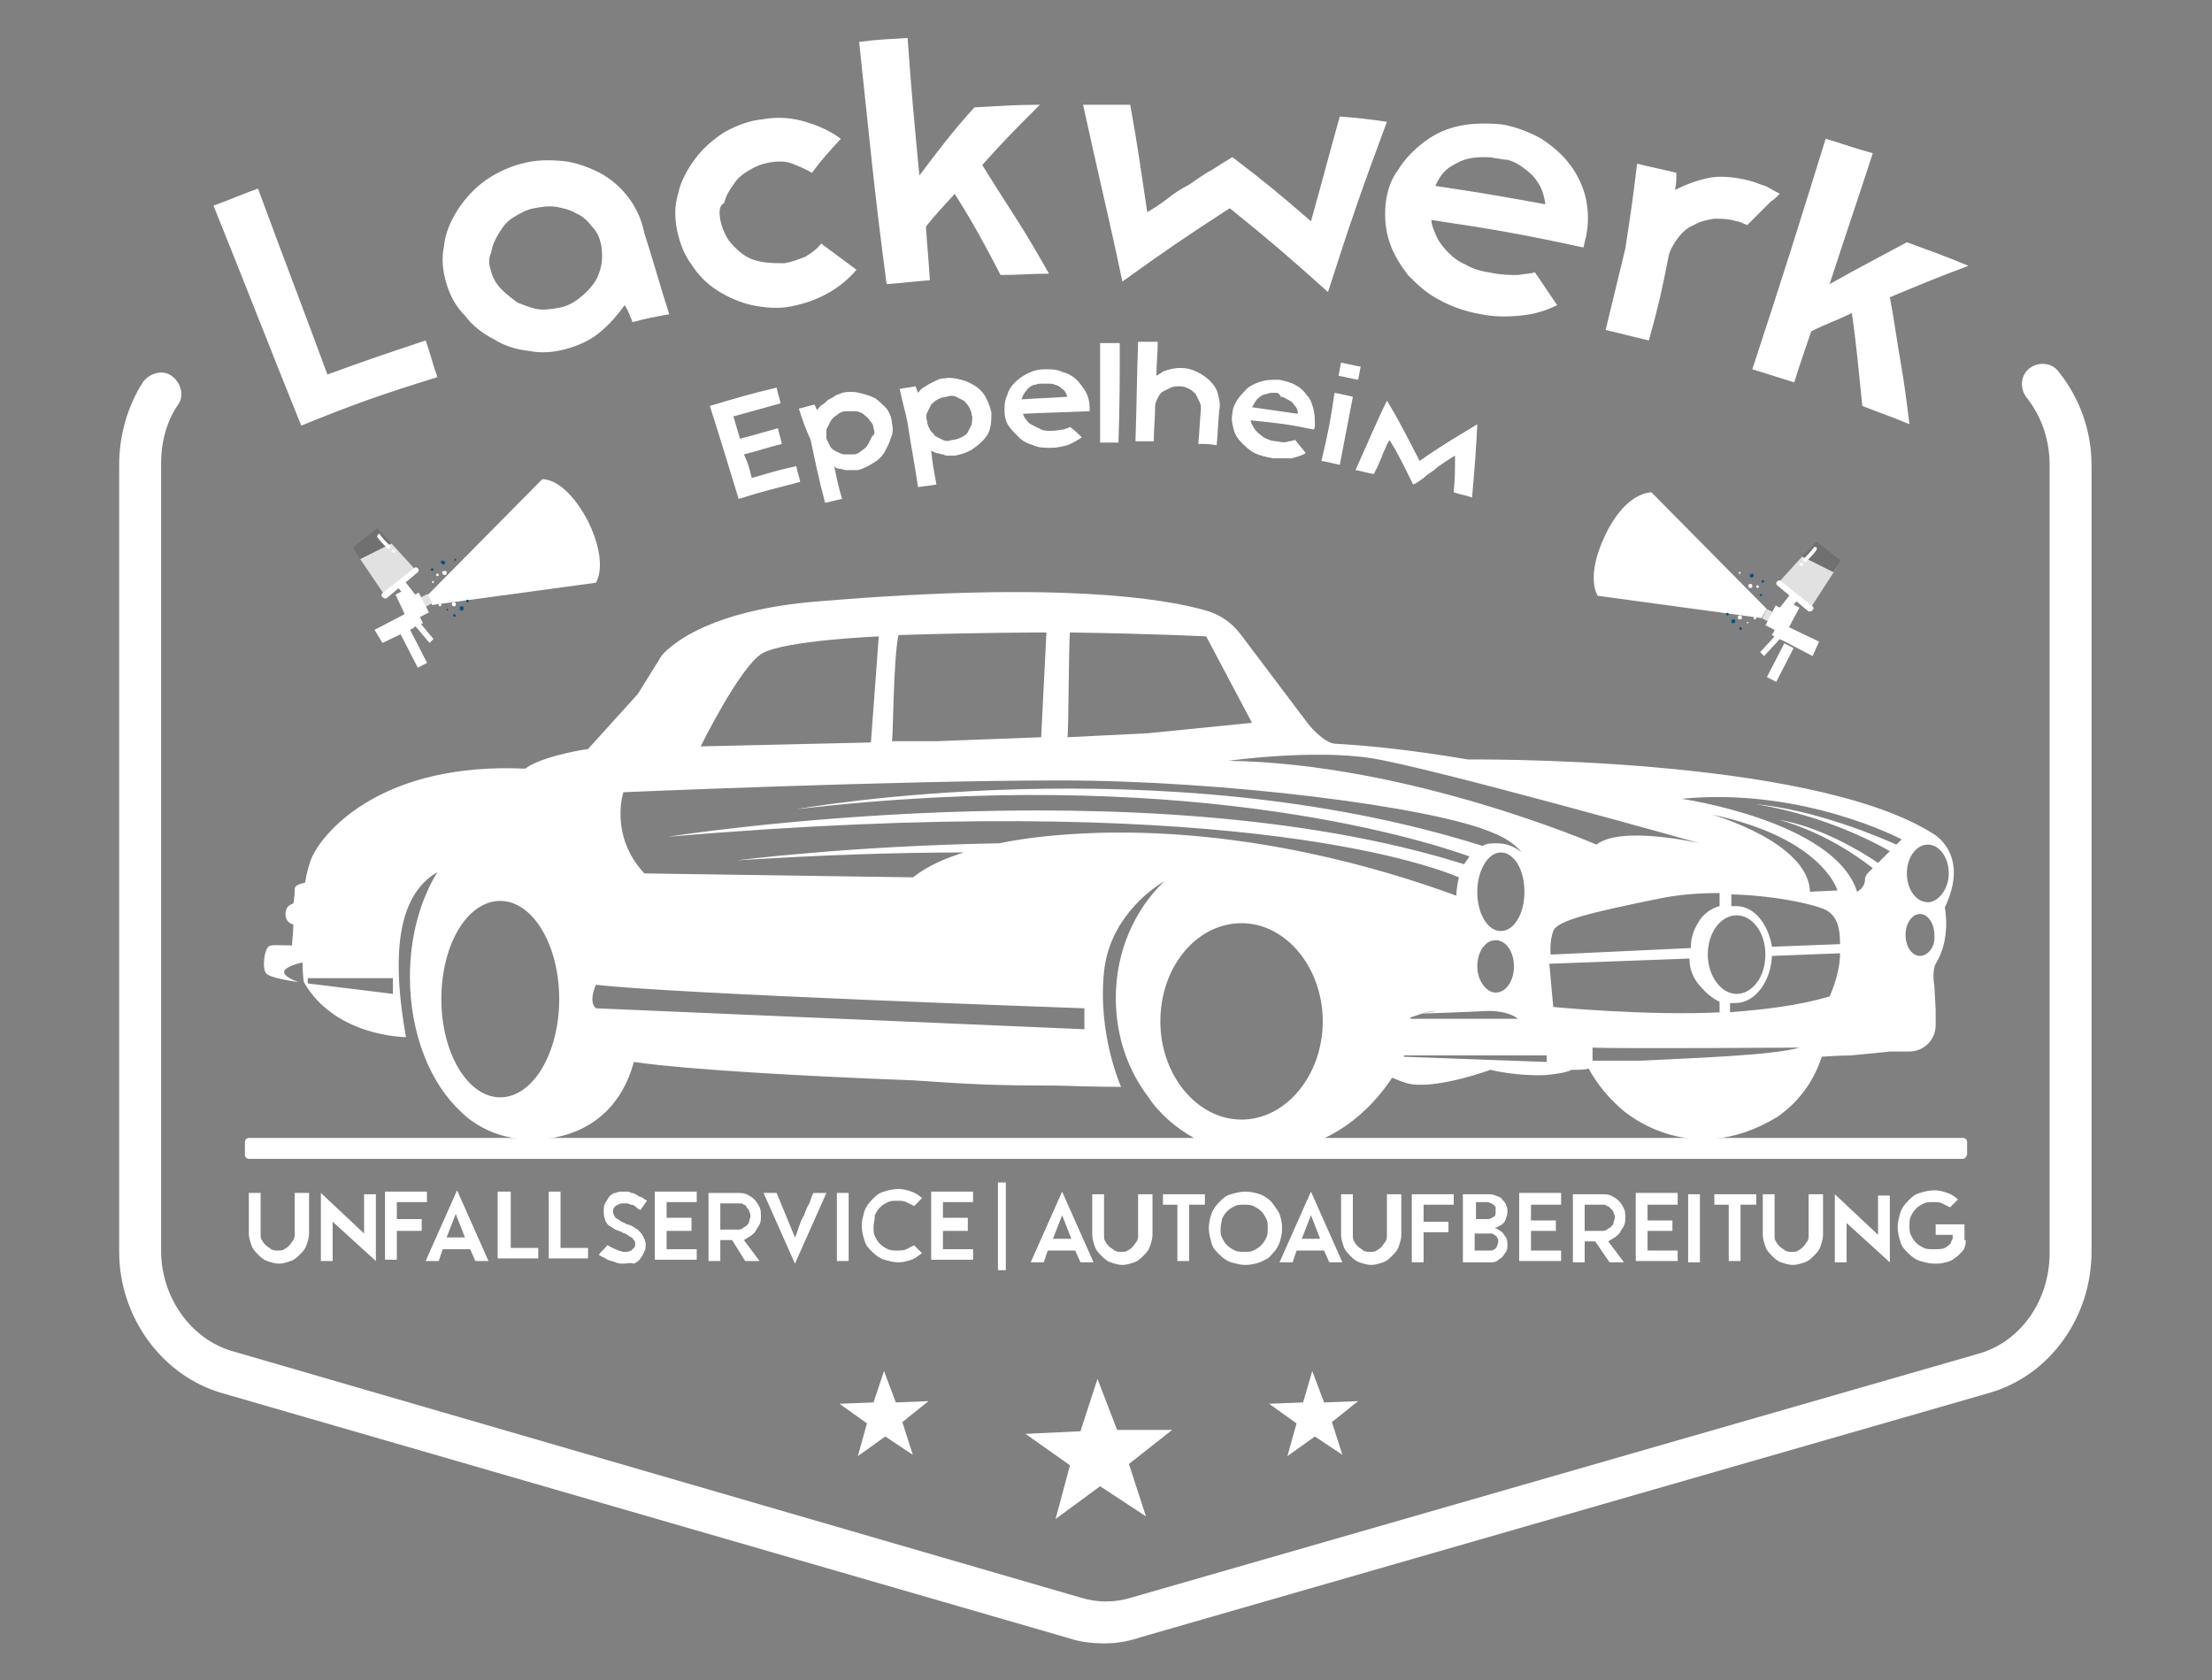 <?xml version="1.0" encoding="utf-8"?>
<!-- Generator: Adobe Illustrator 24.3.0, SVG Export Plug-In . SVG Version: 6.00 Build 0)  -->
<svg version="1.1" id="Ebene_1" xmlns="http://www.w3.org/2000/svg" xmlns:xlink="http://www.w3.org/1999/xlink" x="0px" y="0px"
	 viewBox="0 0 168.9 128.3" style="enable-background:new 0 0 168.9 128.3;" xml:space="preserve">
<rect x="0" y="0" width="168.9" height="128.3" fill="#808080" stroke="none"/>
<style type="text/css">
	.st0{clip-path:url(#SVGID_2_);}
	.st1{fill:#FFFFFF;}
	.st2{fill:#E1E1E1;}
	.st3{fill:#605354;}
	.st4{opacity:0.5;}
	.st5{fill:#000001;}
	.st6{fill:#005281;}
</style>
<g>
	<defs>
		<rect id="SVGID_1_" x="-125.4" y="13.6" width="75" height="57"/>
	</defs>
	<clipPath id="SVGID_2_">
		<use xlink:href="#SVGID_1_"  style="overflow:visible;"/>
	</clipPath>
	<g id="Builty_Logo_Black" class="st0">
		<path id="Path_9" d="M-83.9,68.6c-10.6,0-20.3-6.4-24.4-16.2c-0.1-0.2-0.1-0.3-0.2-0.4l22.6-22.3l12.5,12.7l3.9-4.5l-16.4-16.2
			l-13,13.5l0.1-4.9l-3.9-2l-3,3.4l2.8-1l0,2.7l0,6l-7.1,7.4c-2.5-14.4,7.1-28.2,21.5-30.7s28.2,7.1,30.7,21.5
			c0.7,4,0.5,8.2-0.7,12.1l-9.4-9.4l-20.2,20.4h8.2l12-12.4l6.7,7.5C-66,63.8-74.6,68.7-83.9,68.6z M-67.4,57.6v2h2v-2H-67.4z
			 M-70.4,57.6v2h2v-2H-70.4z M-67.4,54.6v2h2v-2H-67.4z M-70.4,54.6v2h2v-2H-70.4z M-85.9,31.4l-20.5,20.7l0.2,0.2l20.1-18.1
			l9.8,7.9l0.3-0.3L-85.9,31.4L-85.9,31.4z M-85.4,43.6v3h3v-3H-85.4z M-89.4,43.6v3h3v-3H-89.4z M-85.4,38.6v3h3v-3H-85.4z
			 M-89.4,38.6v3h3v-3H-89.4z"/>
		<path id="Path_4" d="M-109.9,46.6l-0.6-4.5l-14.4,18.8L-109.9,46.6z"/>
		<path id="Path_7" d="M-102.9,39.1v5.5l-0.7-5.3L-102.9,39.1z"/>
		<path id="Path_8" d="M-102.5,44.3l-0.5-3.8l-12.4,15.3L-102.5,44.3z"/>
	</g>
</g>
<g>
	<g>
		<g>
			<path class="st1" d="M23,32.5c-2.7-6.7-4-10.1-6.7-16.8c1.4-0.5,2-0.8,3.4-1.3c2.1,5.7,3.2,8.5,5.3,14.2c3-1.1,4.5-1.6,7.5-2.6
				c0.4,1.1,0.5,1.7,0.9,2.8C29.2,30.1,27.2,30.8,23,32.5z"/>
			<path class="st1" d="M34.1,21.7c-0.3-1-0.4-1.9-0.2-2.9c0.1-1,0.5-1.9,1-2.7c0.5-0.8,1.2-1.6,2-2.2c0.8-0.6,1.8-1.1,2.9-1.4
				c1.1-0.3,2.1-0.3,3.2-0.2c1,0.1,2,0.5,2.8,0.9c0.9,0.5,1.6,1.1,2.2,1.9c0.6,0.8,1,1.7,1.2,2.7c0.8,2.5,1.1,3.7,1.9,6.2
				c-1.1,0.2-1.7,0.3-2.8,0.6c-0.2-0.5-0.3-0.8-0.6-1.3c-0.5,0.7-1.1,1.4-1.8,2c-0.7,0.6-1.5,1-2.5,1.3c-1,0.3-2,0.4-3,0.2
				c-1-0.1-1.9-0.4-2.7-0.9c-0.8-0.4-1.6-1-2.2-1.8C34.9,23.5,34.4,22.7,34.1,21.7z M37.5,20.7c0.1,0.5,0.4,1,0.8,1.4
				c0.4,0.4,0.8,0.7,1.2,1c0.5,0.2,1,0.4,1.5,0.5c0.5,0.1,1.1,0,1.7-0.1c0.6-0.1,1.1-0.4,1.5-0.7c0.4-0.3,0.8-0.7,1.1-1.1
				c0.3-0.4,0.5-0.9,0.6-1.4s0.1-1.1,0-1.6c-0.1-0.5-0.3-1-0.7-1.4c-0.3-0.4-0.7-0.8-1.2-1c-0.5-0.3-1-0.4-1.5-0.5
				c-0.6-0.1-1.1,0-1.7,0.1c-0.6,0.1-1.1,0.4-1.6,0.7c-0.5,0.3-0.8,0.7-1.1,1.2c-0.3,0.5-0.5,0.9-0.6,1.5
				C37.3,19.7,37.3,20.2,37.5,20.7z"/>
			<path class="st1" d="M55,16.8c0.1,0.5,0.3,1,0.6,1.5c0.3,0.4,0.7,0.8,1.1,1.1c0.4,0.3,0.9,0.5,1.5,0.6c0.5,0.1,1.1,0.1,1.7,0.1
				c0.6-0.1,1.1-0.3,1.6-0.5c0.5-0.3,0.9-0.6,1.2-1c1.1,0.8,1.6,1.2,2.7,2c-0.6,0.7-1.3,1.3-2.2,1.8c-0.9,0.5-1.8,0.8-2.8,1
				c-1,0.2-2,0.1-3-0.1c-0.9-0.2-1.8-0.6-2.6-1.1c-0.8-0.5-1.5-1.2-2-2c-0.6-0.8-0.9-1.7-1.1-2.6c-0.2-1-0.2-1.9,0.1-2.9
				c0.2-0.9,0.7-1.8,1.3-2.6c0.6-0.8,1.3-1.4,2.2-2c0.9-0.5,1.9-0.9,3-1c1.1-0.2,2.2-0.1,3.2,0.2c1,0.3,1.9,0.7,2.7,1.3
				c-0.9,1-1.4,1.5-2.2,2.6c-0.5-0.3-1-0.5-1.5-0.7c-0.5-0.2-1.1-0.2-1.7-0.1c-0.6,0.1-1.1,0.3-1.6,0.6c-0.5,0.3-0.9,0.6-1.2,1.1
				c-0.3,0.4-0.6,0.9-0.7,1.4C54.9,15.7,54.9,16.2,55,16.8z"/>
			<path class="st1" d="M65.6,3.2c1.5-0.2,2.2-0.2,3.7-0.3c0.3,4.2,0.5,6.3,0.9,10.5c1.6-2.1,2.4-3.2,4.2-5.2c2-0.1,3-0.2,5-0.2
				c-1.8,1.8-2.7,2.7-4.4,4.6c0.8,1.3,1.7,2.7,2.6,4.1c0.9,1.4,1.7,2.8,2.5,4.2c-1.5,0-2.2,0.1-3.7,0.1c-1.3-2.5-2-3.8-3.5-6.2
				c-0.9,1-1.4,1.5-2.2,2.5c0.1,1.6,0.2,2.4,0.3,4.1c-1.3,0.1-2,0.2-3.3,0.3C66.7,14.2,66.4,10.6,65.6,3.2z"/>
			<path class="st1" d="M101.4,22.3c-2.9-2.6-4.4-3.9-7.5-6.4c-3.4,2.2-5,3.3-8.2,5.6c-0.5-2.4-1-4.6-1.5-6.8
				c-0.5-2.2-1-4.4-1.5-6.7c1.4,0,2.2,0,3.6,0c0.6,3.3,0.8,4.9,1.3,8.2c0.5-0.3,1-0.6,1.5-1c0.5-0.4,1.1-0.8,1.7-1.1
				c0.6-0.4,1.1-0.8,1.7-1.1c0.6-0.4,1.1-0.7,1.6-1c2.5,1.9,3.7,2.9,6,4.9c0.9-3.2,1.3-4.8,2.2-8c1.4,0.1,2.2,0.2,3.6,0.4
				C104,14.4,103.1,17,101.4,22.3z"/>
			<path class="st1" d="M109.3,16.8c0,0.4,0.2,0.8,0.4,1.3c0.2,0.4,0.5,0.8,0.9,1.2c0.4,0.4,0.8,0.7,1.3,0.9
				c0.5,0.3,1.1,0.5,1.8,0.6c0.9,0.2,1.6,0.2,2.2,0.2c0.6-0.1,1-0.1,1.3-0.2c0.7,1,1,1.5,1.7,2.5c-0.8,0.4-1.7,0.7-2.8,0.8
				c-1,0.1-2,0.1-3-0.1c-1.2-0.2-2.3-0.6-3.2-1.1c-1-0.5-1.7-1.2-2.4-1.9c-0.6-0.8-1.1-1.6-1.4-2.5c-0.3-0.9-0.4-1.9-0.3-2.9
				c0.1-1,0.4-1.9,1-2.7c0.5-0.8,1.2-1.5,2-2.1c0.8-0.6,1.7-1,2.7-1.2c1-0.2,2.1-0.2,3.2-0.1c1.1,0.2,2.1,0.6,3,1.1
				c0.9,0.6,1.6,1.2,2.2,2c0.6,0.8,1,1.7,1.2,2.6c0.2,1,0.2,1.9,0,2.9c-0.1,0.3-0.1,0.5-0.2,0.8C116.3,17.9,114,17.5,109.3,16.8z
				 M114.3,12.1c-0.1,0-0.4-0.1-0.8-0.1c-0.4,0-0.8,0-1.3,0.1c-0.5,0.1-0.9,0.3-1.4,0.6c-0.5,0.3-0.9,0.8-1.2,1.5
				c3.4,0.5,5.1,0.8,8.4,1.4c-0.1-0.7-0.3-1.3-0.6-1.7c-0.3-0.5-0.7-0.8-1.1-1.1c-0.4-0.3-0.8-0.5-1.2-0.6
				C114.7,12.2,114.5,12.1,114.3,12.1z"/>
			<path class="st1" d="M125.9,26c-1.3-0.3-2-0.5-3.3-0.8c0.6-2.5,0.9-3.7,1.5-6.2c0.4-2.6,0.6-3.9,0.9-6.5c1.2,0.3,1.8,0.4,3,0.7
				c0,0.5,0,0.8-0.1,1.3c0.8-0.4,1.6-0.7,2.5-0.9c0.9-0.2,2-0.1,3.2,0.2c0.4,0.1,0.8,0.3,1.2,0.4c0.4,0.2,0.7,0.4,1.1,0.6
				c-0.2,0.2-0.4,0.4-0.7,0.6c-0.2,0.2-0.4,0.4-0.6,0.6c-0.2,0.2-0.4,0.4-0.6,0.6c-0.2,0.2-0.4,0.4-0.6,0.6
				c-0.1-0.1-0.3-0.1-0.4-0.2c-0.1,0-0.2-0.1-0.4-0.1c-0.6-0.2-1.2-0.2-1.7-0.2c-0.6,0.1-1.1,0.2-1.6,0.5c-0.5,0.2-0.9,0.6-1.2,1
				c-0.3,0.4-0.6,0.9-0.7,1.4C126.9,22.2,126.6,23.5,125.9,26z"/>
			<path class="st1" d="M139.4,10.6c1.4,0.4,2.1,0.7,3.6,1.1c-1.3,4-2,6-3.3,10c2.3-1.3,3.5-1.9,5.9-3.2c1.9,0.7,2.8,1,4.7,1.8
				c-2.4,0.9-3.6,1.4-6,2.4c0.3,1.5,0.5,3.1,0.8,4.8c0.3,1.7,0.5,3.3,0.7,4.9c-1.4-0.6-2.1-0.8-3.6-1.4c-0.3-2.8-0.4-4.3-0.8-7.1
				c-1.2,0.6-1.9,0.8-3.1,1.4c-0.5,1.5-0.8,2.3-1.3,3.9c-1.3-0.4-1.9-0.6-3.2-1C136.1,21.2,137.2,17.7,139.4,10.6z"/>
		</g>
	</g>
	<g>
		<g>
			<path class="st1" d="M57.4,36.5c1.4-0.4,2-0.6,3.4-0.9c0.1,0.5,0.2,0.7,0.3,1.2c-1.9,0.5-2.8,0.7-4.7,1.3
				c-0.9-2.9-1.3-4.3-2.2-7.1c2-0.6,3-0.9,5.1-1.4c0.1,0.5,0.2,0.7,0.3,1.2c-1.4,0.4-2.2,0.6-3.6,1c0.2,0.7,0.3,1,0.5,1.7
				c1.2-0.3,1.8-0.5,2.9-0.8c0.1,0.5,0.2,0.7,0.3,1.2c-1.2,0.3-1.7,0.5-2.9,0.8C57.1,35.3,57.2,35.7,57.4,36.5z"/>
			<path class="st1" d="M61,31.2c0.5-0.1,0.7-0.2,1.2-0.3c0.1,0.2,0.1,0.3,0.2,0.4c0.1-0.1,0.2-0.3,0.4-0.4c0.2-0.1,0.3-0.3,0.5-0.4
				c0.2-0.1,0.4-0.2,0.5-0.3c0.2-0.1,0.3-0.1,0.5-0.2c0.4-0.1,0.9-0.1,1.3,0c0.4,0.1,0.8,0.2,1.2,0.4c0.3,0.2,0.6,0.5,0.9,0.8
				c0.2,0.3,0.4,0.7,0.4,1.1c0.1,0.4,0.1,0.8-0.1,1.2c-0.1,0.4-0.3,0.7-0.5,1.1c-0.2,0.3-0.5,0.6-0.9,0.8c-0.3,0.2-0.7,0.4-1.1,0.5
				c-0.1,0-0.3,0-0.4,0c-0.2,0-0.3,0-0.5,0c-0.2,0-0.3-0.1-0.5-0.1c-0.2,0-0.3-0.1-0.4-0.2c0.2,1,0.3,1.5,0.6,2.5
				c-0.5,0.1-0.8,0.2-1.3,0.3c-0.5-1.9-0.7-2.9-1.1-4.8C61.5,32.7,61.3,32.2,61,31.2z M66.7,32.7c0-0.2-0.1-0.4-0.3-0.6
				c-0.1-0.2-0.3-0.3-0.5-0.5c-0.2-0.1-0.4-0.2-0.6-0.2c-0.2,0-0.5,0-0.7,0c-0.2,0-0.5,0.1-0.7,0.3c-0.2,0.1-0.4,0.3-0.5,0.5
				c-0.1,0.2-0.2,0.4-0.3,0.6c0,0.2,0,0.4,0,0.7c0.1,0.2,0.2,0.4,0.3,0.6c0.1,0.2,0.3,0.3,0.5,0.4c0.2,0.1,0.4,0.2,0.6,0.2
				c0.2,0,0.4,0,0.7,0c0.2,0,0.4-0.1,0.6-0.3c0.2-0.1,0.4-0.3,0.5-0.5c0.1-0.2,0.2-0.4,0.3-0.6C66.8,33.2,66.8,33,66.7,32.7z"/>
			<path class="st1" d="M68.7,29.7c0.5-0.1,0.7-0.1,1.2-0.2c0.1,0.2,0.1,0.3,0.2,0.5c0.1-0.1,0.2-0.3,0.4-0.4
				c0.2-0.1,0.3-0.2,0.5-0.3c0.2-0.1,0.4-0.2,0.6-0.3c0.2-0.1,0.4-0.1,0.5-0.1c0.4-0.1,0.9,0,1.3,0.1c0.4,0.1,0.8,0.3,1.1,0.5
				c0.3,0.2,0.6,0.5,0.8,0.9c0.2,0.4,0.3,0.7,0.4,1.1c0,0.4,0,0.8-0.1,1.2c-0.1,0.4-0.3,0.7-0.6,1c-0.3,0.3-0.6,0.5-0.9,0.7
				c-0.4,0.2-0.7,0.3-1.2,0.4c-0.1,0-0.3,0-0.4,0c-0.2,0-0.3,0-0.5-0.1c-0.2,0-0.3-0.1-0.5-0.1c-0.2-0.1-0.3-0.1-0.4-0.2
				c0.1,1,0.2,1.5,0.4,2.6c-0.5,0.1-0.8,0.1-1.4,0.2c-0.3-2-0.5-2.9-0.8-4.9C69.1,31.3,68.9,30.7,68.7,29.7z M74.2,31.7
				c0-0.2-0.1-0.4-0.2-0.6c-0.1-0.2-0.3-0.4-0.4-0.5c-0.2-0.1-0.4-0.2-0.6-0.3c-0.2-0.1-0.5-0.1-0.7,0c-0.2,0-0.5,0.1-0.7,0.2
				c-0.2,0.1-0.4,0.3-0.5,0.4c-0.1,0.2-0.2,0.4-0.3,0.6c-0.1,0.2-0.1,0.4,0,0.7c0,0.2,0.1,0.4,0.2,0.6c0.1,0.2,0.3,0.3,0.4,0.5
				c0.2,0.1,0.4,0.2,0.6,0.3c0.2,0.1,0.4,0.1,0.7,0c0.2,0,0.5-0.1,0.7-0.2c0.2-0.1,0.4-0.2,0.5-0.4c0.1-0.2,0.2-0.4,0.3-0.6
				C74.2,32.1,74.3,31.9,74.2,31.7z"/>
			<path class="st1" d="M78.1,31.6c0.1,0.2,0.1,0.3,0.3,0.5c0.1,0.2,0.3,0.3,0.5,0.4c0.2,0.1,0.4,0.2,0.6,0.3
				c0.2,0.1,0.5,0.1,0.8,0.1c0.4,0,0.7-0.1,0.9-0.1c0.2-0.1,0.4-0.1,0.5-0.2c0.4,0.3,0.6,0.5,0.9,0.8c-0.3,0.2-0.6,0.4-1.1,0.6
				c-0.4,0.1-0.8,0.2-1.2,0.2c-0.5,0-1,0-1.4-0.2c-0.4-0.1-0.8-0.3-1.1-0.6c-0.3-0.3-0.6-0.6-0.8-0.9c-0.2-0.3-0.3-0.7-0.3-1.1
				c0-0.4,0-0.8,0.2-1.2c0.1-0.4,0.3-0.7,0.6-1c0.3-0.3,0.6-0.5,1-0.7c0.4-0.2,0.8-0.3,1.3-0.3c0.5,0,0.9,0,1.3,0.2
				c0.4,0.1,0.8,0.3,1.1,0.6c0.3,0.3,0.5,0.6,0.7,0.9c0.2,0.4,0.3,0.8,0.3,1.2c0,0.1,0,0.2,0,0.3C81,31.5,80.1,31.5,78.1,31.6z
				 M79.7,29.3c-0.1,0-0.2,0-0.3,0c-0.2,0-0.3,0.1-0.5,0.1c-0.2,0.1-0.4,0.2-0.5,0.4c-0.2,0.2-0.3,0.4-0.4,0.7
				c1.4-0.1,2.1-0.1,3.5-0.2c-0.1-0.3-0.2-0.5-0.4-0.6c-0.2-0.2-0.4-0.3-0.5-0.3c-0.2-0.1-0.4-0.1-0.5-0.1
				C79.9,29.3,79.8,29.3,79.7,29.3z"/>
			<path class="st1" d="M84,26.2c0.6,0,0.9,0,1.5,0c0,3.1,0,4.6-0.1,7.6c-0.6,0-0.8,0-1.4,0C84,30.7,84,29.2,84,26.2z"/>
			<path class="st1" d="M91.6,30.7c-0.1-0.2-0.2-0.4-0.3-0.6c-0.2-0.2-0.3-0.3-0.5-0.4c-0.2-0.1-0.4-0.2-0.7-0.2
				c-0.2,0-0.5,0-0.7,0.1c-0.2,0.1-0.4,0.2-0.6,0.3c-0.2,0.1-0.3,0.3-0.4,0.5c-0.1,0.2-0.2,0.4-0.2,0.6c0,1.1-0.1,1.6-0.1,2.7
				c-0.6,0-0.8,0-1.4,0c0.1-3.1,0.1-4.6,0.2-7.6c0.6,0,0.9,0,1.5,0c0,1-0.1,1.6-0.1,2.6c0.2-0.1,0.4-0.3,0.7-0.4
				c0.3-0.1,0.7-0.2,1.1-0.2c0.5,0,0.9,0.1,1.3,0.3c0.4,0.2,0.7,0.4,1,0.7c0.3,0.3,0.5,0.6,0.6,1c0.1,0.4,0.2,0.8,0.1,1.2
				c-0.1,1.1-0.1,1.6-0.2,2.7c-0.6-0.1-0.8-0.1-1.4-0.1c0.1-1.1,0.1-1.6,0.2-2.7C91.7,31.1,91.7,30.9,91.6,30.7z"/>
			<path class="st1" d="M95.5,32.1c0,0.2,0.1,0.3,0.2,0.5c0.1,0.2,0.2,0.3,0.4,0.5c0.2,0.1,0.3,0.3,0.6,0.4c0.2,0.1,0.5,0.2,0.8,0.2
				c0.4,0.1,0.7,0.1,0.9,0c0.2,0,0.4-0.1,0.5-0.1c0.3,0.4,0.5,0.6,0.8,1c-0.3,0.2-0.7,0.3-1.1,0.4C98,35,97.6,35,97.2,35
				c-0.5-0.1-1-0.2-1.4-0.4c-0.4-0.2-0.7-0.5-1-0.8c-0.3-0.3-0.5-0.6-0.6-1c-0.1-0.4-0.2-0.8-0.1-1.2c0-0.4,0.2-0.8,0.4-1.1
				c0.2-0.3,0.5-0.6,0.8-0.9c0.3-0.2,0.7-0.4,1.1-0.5c0.4-0.1,0.8-0.1,1.3-0.1c0.4,0.1,0.9,0.2,1.2,0.4c0.4,0.2,0.7,0.5,0.9,0.8
				c0.3,0.3,0.4,0.7,0.5,1.1c0.1,0.4,0.1,0.8,0.1,1.2c0,0.1,0,0.2-0.1,0.3C98.4,32.4,97.5,32.3,95.5,32.1z M97.5,30
				c-0.1,0-0.2,0-0.3,0c-0.2,0-0.3,0-0.5,0.1c-0.2,0-0.4,0.1-0.6,0.3c-0.2,0.1-0.3,0.4-0.5,0.7c1.4,0.2,2.1,0.3,3.5,0.5
				c0-0.3-0.1-0.5-0.3-0.7c-0.1-0.2-0.3-0.3-0.5-0.4c-0.2-0.1-0.3-0.2-0.5-0.2C97.7,30.1,97.6,30,97.5,30z"/>
			<path class="st1" d="M101.9,30c0.6,0.1,0.9,0.2,1.4,0.3c-0.4,2.1-0.6,3.1-1,5.2c-0.5-0.1-0.8-0.2-1.4-0.3
				C101.4,33.1,101.6,32.1,101.9,30z M102.4,27.7c0.6,0.1,0.9,0.2,1.5,0.3c-0.1,0.4-0.1,0.6-0.2,1c-0.6-0.1-0.9-0.2-1.5-0.3
				C102.3,28.3,102.3,28.1,102.4,27.7z"/>
			<path class="st1" d="M112.4,38c-0.5-0.2-0.8-0.2-1.4-0.4c0.1-1.1,0.1-1.7,0.1-2.8c-0.2,0.1-0.5,0.3-0.8,0.5
				c-0.3,0.2-0.6,0.4-0.8,0.6c-0.3,0.2-0.6,0.4-0.8,0.6c-0.3,0.2-0.5,0.4-0.8,0.5c-0.7-1.4-1-2.1-1.8-3.4c-0.1,0.2-0.2,0.3-0.3,0.6
				c-0.1,0.2-0.2,0.4-0.3,0.7c-0.1,0.2-0.2,0.5-0.3,0.7c-0.1,0.2-0.2,0.4-0.3,0.6c-0.6-0.1-0.8-0.2-1.4-0.3c0.4-0.9,0.8-1.8,1.2-2.7
				c0.4-0.9,0.8-1.8,1.2-2.6c1.1,1.8,1.5,2.7,2.5,4.6c1.7-1.2,2.6-1.7,4.4-2.8C112.7,34.5,112.6,35.7,112.4,38z"/>
		</g>
	</g>
	<g>
		<g>
			<path class="st1" d="M22.7,91.1h0.9v3.1c0,0.3-0.1,0.6-0.2,0.9c-0.1,0.3-0.3,0.5-0.5,0.7c-0.2,0.2-0.4,0.4-0.7,0.5
				c-0.3,0.1-0.6,0.2-0.9,0.2c-0.3,0-0.6-0.1-0.9-0.2c-0.3-0.1-0.5-0.3-0.7-0.5c-0.2-0.2-0.4-0.4-0.5-0.7c-0.1-0.3-0.2-0.6-0.2-0.9
				v-3.1h0.9v3.1c0,0.2,0,0.4,0.1,0.5c0.1,0.2,0.2,0.3,0.3,0.4c0.1,0.1,0.3,0.2,0.4,0.3c0.2,0.1,0.3,0.1,0.5,0.1
				c0.2,0,0.4,0,0.5-0.1c0.2-0.1,0.3-0.2,0.4-0.3c0.1-0.1,0.2-0.3,0.3-0.4c0.1-0.2,0.1-0.3,0.1-0.5V91.1z"/>
		</g>
		<g>
			<path class="st1" d="M28.7,96.3l-3.3-3v3h-0.9v-5.2l3.3,3.1v-3h0.9V96.3z"/>
		</g>
		<g>
			<path class="st1" d="M30.3,96.2h-0.9v-5.2h3.2v0.8h-2.3v1.3h1.9V94h-1.9V96.2z"/>
		</g>
		<g>
			<path class="st1" d="M34.9,90.9c0.4,0.9,0.8,1.8,1.2,2.7c0.4,0.9,0.8,1.8,1.2,2.7h-1l-0.4-0.9h-2.1l-0.3,0.9h-1L34.9,90.9z
				 M34.1,94.5h1.4l-0.7-1.8L34.1,94.5z"/>
		</g>
		<g>
			<path class="st1" d="M38,96.2v-5.2H39v4.3h2.1v0.8H38z"/>
		</g>
		<g>
			<path class="st1" d="M41.9,96.2v-5.2h0.9v4.3h2.1v0.8H41.9z"/>
		</g>
		<g>
			<path class="st1" d="M47.6,96.5c-0.2,0-0.4,0-0.6-0.1c-0.2-0.1-0.4-0.1-0.6-0.2C46.2,96.1,46.1,96,46,96
				c-0.1-0.1-0.2-0.1-0.3-0.2c0.1,0,0.1-0.1,0.2-0.2c0.1-0.1,0.1-0.1,0.2-0.2c0.1-0.1,0.1-0.1,0.2-0.2c0-0.1,0.1-0.1,0.1-0.1
				c0.2,0.1,0.3,0.2,0.4,0.2c0.1,0.1,0.3,0.1,0.4,0.2c0.1,0,0.3,0.1,0.4,0.1c0.1,0,0.2,0,0.3,0c0.1,0,0.2-0.1,0.3-0.1
				c0.1-0.1,0.1-0.1,0.2-0.2c0.1-0.1,0.1-0.2,0.1-0.3c0-0.1,0-0.2-0.1-0.3c-0.1-0.1-0.1-0.2-0.2-0.2c-0.1-0.1-0.2-0.1-0.3-0.2
				c-0.1-0.1-0.3-0.1-0.4-0.2c-0.2-0.1-0.3-0.1-0.5-0.2c-0.2-0.1-0.3-0.2-0.5-0.3c-0.1-0.1-0.3-0.3-0.3-0.5
				c-0.1-0.2-0.1-0.4-0.1-0.6c0-0.2,0-0.4,0.1-0.6c0.1-0.2,0.2-0.3,0.3-0.5c0.1-0.1,0.3-0.3,0.5-0.3c0.2-0.1,0.4-0.1,0.7-0.1
				c0.2,0,0.4,0,0.5,0.1c0.2,0,0.3,0.1,0.5,0.2c0.1,0.1,0.3,0.1,0.4,0.2c0.1,0.1,0.2,0.1,0.3,0.2l-0.5,0.7c-0.1,0-0.1-0.1-0.2-0.1
				C48.4,92,48.3,92,48.2,92c-0.1,0-0.2-0.1-0.3-0.1c-0.1,0-0.2,0-0.4,0c-0.2,0-0.3,0.1-0.5,0.2c-0.1,0.1-0.2,0.2-0.2,0.4
				c0,0.2,0.1,0.3,0.2,0.5c0.2,0.1,0.4,0.3,0.7,0.4c0.1,0.1,0.3,0.1,0.5,0.2c0.2,0.1,0.3,0.2,0.5,0.3c0.1,0.1,0.3,0.3,0.4,0.5
				c0.1,0.2,0.2,0.4,0.2,0.6c0,0.2,0,0.4-0.1,0.6c-0.1,0.2-0.2,0.4-0.3,0.5c-0.1,0.2-0.3,0.3-0.5,0.4C48.1,96.4,47.9,96.5,47.6,96.5
				z"/>
		</g>
		<g>
			<path class="st1" d="M50.9,95.4h2.3v0.8H50v-5.2h3.2v0.8h-2.3v1.2h1.9V94h-1.9V95.4z"/>
		</g>
		<g>
			<path class="st1" d="M55.9,94.7H55v1.6h-0.9v-5.2h2.2c0.2,0,0.5,0,0.7,0.1c0.2,0.1,0.4,0.2,0.6,0.4c0.2,0.2,0.3,0.4,0.4,0.6
				c0.1,0.2,0.1,0.4,0.1,0.7c0,0.2,0,0.4-0.1,0.6s-0.2,0.3-0.3,0.5c-0.1,0.2-0.3,0.3-0.4,0.4c-0.2,0.1-0.3,0.2-0.5,0.3l1.2,1.6h-1.1
				L55.9,94.7z M55,93.9h1.3c0.1,0,0.3,0,0.4-0.1c0.1-0.1,0.2-0.1,0.3-0.2c0.1-0.1,0.2-0.2,0.2-0.3c0-0.1,0.1-0.3,0.1-0.4
				c0-0.1,0-0.2-0.1-0.4c0-0.1-0.1-0.2-0.2-0.3C57,92.1,56.9,92,56.8,92c-0.1-0.1-0.2-0.1-0.3-0.1H55V93.9z"/>
		</g>
		<g>
			<path class="st1" d="M58.3,91.1h1l1.4,3.4c0.1-0.2,0.2-0.5,0.3-0.8c0.1-0.3,0.2-0.6,0.4-0.9c0.1-0.3,0.2-0.6,0.4-0.9
				c0.1-0.3,0.2-0.6,0.3-0.8h1l-2.4,5.4L58.3,91.1z"/>
		</g>
		<g>
			<path class="st1" d="M63.9,91.1h0.9v5.2h-0.9V91.1z"/>
		</g>
		<g>
			<path class="st1" d="M66.7,93.7c0,0.3,0,0.5,0.1,0.7c0.1,0.2,0.2,0.4,0.4,0.6c0.2,0.2,0.4,0.3,0.6,0.4c0.2,0.1,0.5,0.1,0.7,0.1
				c0.2,0,0.5,0,0.7-0.1c0.2-0.1,0.4-0.2,0.6-0.3c0.1,0.1,0.2,0.2,0.3,0.3c0.1,0.1,0.2,0.2,0.3,0.3c-0.3,0.2-0.5,0.4-0.8,0.5
				c-0.3,0.1-0.6,0.2-1,0.2c-0.4,0-0.7-0.1-1.1-0.2c-0.3-0.1-0.6-0.3-0.9-0.6c-0.3-0.3-0.5-0.5-0.6-0.9c-0.1-0.3-0.2-0.7-0.2-1.1
				c0-0.4,0.1-0.7,0.2-1.1c0.1-0.3,0.3-0.6,0.6-0.9c0.3-0.3,0.5-0.5,0.9-0.6c0.3-0.1,0.7-0.2,1.1-0.2c0.4,0,0.7,0.1,1,0.2
				c0.3,0.1,0.6,0.3,0.8,0.5l-0.6,0.6c-0.2-0.1-0.4-0.2-0.6-0.3c-0.2-0.1-0.4-0.1-0.7-0.1c-0.3,0-0.5,0-0.7,0.1
				c-0.2,0.1-0.4,0.2-0.6,0.4c-0.2,0.2-0.3,0.4-0.4,0.6C66.8,93.2,66.7,93.4,66.7,93.7z"/>
		</g>
		<g>
			<path class="st1" d="M72,95.4h2.3v0.8h-3.2v-5.2h3.2v0.8H72v1.2h1.9V94H72V95.4z"/>
		</g>
	</g>
	<g>
		<g>
			<path class="st1" d="M81.1,91c0.4,0.9,0.8,1.8,1.2,2.7c0.4,0.9,0.8,1.8,1.2,2.7h-1l-0.4-0.9h-2.1l-0.3,0.9h-1L81.1,91z
				 M80.4,94.6h1.4l-0.7-1.8L80.4,94.6z"/>
		</g>
		<g>
			<path class="st1" d="M87.1,91.2H88v3.1c0,0.3-0.1,0.6-0.2,0.9c-0.1,0.3-0.3,0.5-0.5,0.7c-0.2,0.2-0.4,0.4-0.7,0.5
				c-0.3,0.1-0.6,0.2-0.9,0.2c-0.3,0-0.6-0.1-0.9-0.2c-0.3-0.1-0.5-0.3-0.7-0.5c-0.2-0.2-0.4-0.4-0.5-0.7c-0.1-0.3-0.2-0.6-0.2-0.9
				v-3.1h0.9v3.1c0,0.2,0,0.4,0.1,0.5c0.1,0.2,0.2,0.3,0.3,0.4c0.1,0.1,0.3,0.2,0.4,0.3c0.2,0.1,0.3,0.1,0.5,0.1
				c0.2,0,0.4,0,0.5-0.1c0.2-0.1,0.3-0.2,0.4-0.3c0.1-0.1,0.2-0.3,0.3-0.4c0.1-0.2,0.1-0.3,0.1-0.5V91.2z"/>
		</g>
		<g>
			<path class="st1" d="M90.8,92v4.3h-0.9V92h-1.1v-0.8h3.2V92H90.8z"/>
		</g>
		<g>
			<path class="st1" d="M92.3,93.8c0-0.4,0.1-0.8,0.2-1.1c0.1-0.3,0.3-0.6,0.6-0.9c0.3-0.3,0.5-0.5,0.9-0.6c0.3-0.1,0.7-0.2,1.1-0.2
				c0.4,0,0.8,0.1,1.1,0.2c0.3,0.1,0.6,0.3,0.9,0.6c0.2,0.3,0.4,0.5,0.6,0.9c0.1,0.3,0.2,0.7,0.2,1.1c0,0.4-0.1,0.8-0.2,1.1
				c-0.1,0.3-0.3,0.6-0.6,0.9c-0.2,0.3-0.5,0.4-0.9,0.6c-0.3,0.1-0.7,0.2-1.1,0.2c-0.4,0-0.7-0.1-1.1-0.2c-0.3-0.1-0.6-0.3-0.9-0.6
				c-0.3-0.3-0.5-0.5-0.6-0.9C92.4,94.5,92.3,94.2,92.3,93.8z M93.2,93.8c0,0.3,0,0.5,0.1,0.7c0.1,0.2,0.2,0.4,0.4,0.6
				c0.2,0.2,0.4,0.3,0.6,0.4c0.2,0.1,0.5,0.1,0.7,0.1c0.3,0,0.5,0,0.7-0.1c0.2-0.1,0.4-0.2,0.6-0.4c0.2-0.2,0.3-0.4,0.4-0.6
				c0.1-0.2,0.1-0.5,0.1-0.7c0-0.3,0-0.5-0.1-0.7c-0.1-0.2-0.2-0.4-0.4-0.6c-0.2-0.2-0.4-0.3-0.6-0.4c-0.2-0.1-0.5-0.1-0.7-0.1
				c-0.3,0-0.5,0-0.7,0.1c-0.2,0.1-0.4,0.2-0.6,0.4c-0.2,0.2-0.3,0.4-0.4,0.6C93.3,93.3,93.2,93.5,93.2,93.8z"/>
		</g>
		<g>
			<path class="st1" d="M100.1,91c0.4,0.9,0.8,1.8,1.2,2.7c0.4,0.9,0.8,1.8,1.2,2.7h-1l-0.4-0.9h-2.1l-0.3,0.9h-1L100.1,91z
				 M99.4,94.6h1.4l-0.7-1.8L99.4,94.6z"/>
		</g>
		<g>
			<path class="st1" d="M106.1,91.2h0.9v3.1c0,0.3-0.1,0.6-0.2,0.9c-0.1,0.3-0.3,0.5-0.5,0.7c-0.2,0.2-0.4,0.4-0.7,0.5
				c-0.3,0.1-0.6,0.2-0.9,0.2c-0.3,0-0.6-0.1-0.9-0.2c-0.3-0.1-0.5-0.3-0.7-0.5c-0.2-0.2-0.4-0.4-0.5-0.7c-0.1-0.3-0.2-0.6-0.2-0.9
				v-3.1h0.9v3.1c0,0.2,0,0.4,0.1,0.5c0.1,0.2,0.2,0.3,0.3,0.4c0.1,0.1,0.3,0.2,0.4,0.3c0.2,0.1,0.3,0.1,0.5,0.1
				c0.2,0,0.4,0,0.5-0.1c0.2-0.1,0.3-0.2,0.4-0.3c0.1-0.1,0.2-0.3,0.3-0.4c0.1-0.2,0.1-0.3,0.1-0.5V91.2z"/>
		</g>
		<g>
			<path class="st1" d="M108.7,96.4h-0.9v-5.2h3.2V92h-2.3v1.3h1.9v0.8h-1.9V96.4z"/>
		</g>
		<g>
			<path class="st1" d="M115.1,92.4c0,0.2,0,0.4-0.1,0.6c0,0.1-0.1,0.3-0.2,0.4c-0.1,0.1-0.2,0.2-0.3,0.2c-0.1,0.1-0.2,0.1-0.4,0.2
				c0.1,0,0.2,0,0.3,0.1c0.1,0.1,0.2,0.1,0.3,0.2c0.1,0.1,0.2,0.3,0.3,0.4c0.1,0.2,0.1,0.4,0.1,0.6c0,0.2,0,0.3-0.1,0.5
				c-0.1,0.1-0.2,0.3-0.3,0.4c-0.1,0.1-0.3,0.2-0.4,0.3c-0.2,0.1-0.3,0.1-0.5,0.1h-2.1v-5.2h1.8c0.3,0,0.5,0,0.7,0.1
				c0.2,0.1,0.4,0.1,0.5,0.3c0.1,0.1,0.2,0.2,0.3,0.4C115,92.1,115.1,92.2,115.1,92.4z M114.2,92.6c0-0.1,0-0.2,0-0.3
				c0-0.1,0-0.2-0.1-0.2c0-0.1-0.1-0.1-0.2-0.2c-0.1,0-0.2-0.1-0.3-0.1h-0.9v1.3h0.9c0.2,0,0.3-0.1,0.5-0.2
				C114.1,93,114.2,92.8,114.2,92.6z M113.5,95.5c0.1,0,0.2,0,0.3,0c0.1,0,0.2,0,0.3-0.1c0.1,0,0.1-0.1,0.2-0.2
				c0-0.1,0.1-0.2,0.1-0.4c0-0.1,0-0.2-0.1-0.3c0-0.1-0.1-0.1-0.2-0.2c-0.1-0.1-0.2-0.1-0.3-0.1c-0.1,0-0.2,0-0.3,0h-0.9v1.3H113.5z
				"/>
		</g>
		<g>
			<path class="st1" d="M116.9,95.5h2.3v0.8H116v-5.2h3.2V92h-2.3v1.2h1.9v0.8h-1.9V95.5z"/>
		</g>
		<g>
			<path class="st1" d="M121.8,94.8H121v1.6h-0.9v-5.2h2.2c0.2,0,0.5,0,0.7,0.1c0.2,0.1,0.4,0.2,0.6,0.4c0.2,0.2,0.3,0.4,0.4,0.6
				c0.1,0.2,0.1,0.4,0.1,0.7c0,0.2,0,0.4-0.1,0.6c-0.1,0.2-0.2,0.3-0.3,0.5c-0.1,0.2-0.3,0.3-0.4,0.4c-0.2,0.1-0.3,0.2-0.5,0.3
				l1.2,1.6h-1.1L121.8,94.8z M121,94h1.3c0.1,0,0.3,0,0.4-0.1c0.1-0.1,0.2-0.1,0.3-0.2c0.1-0.1,0.2-0.2,0.2-0.3
				c0-0.1,0.1-0.3,0.1-0.4c0-0.1,0-0.2-0.1-0.4c0-0.1-0.1-0.2-0.2-0.3c-0.1-0.1-0.2-0.2-0.3-0.2c-0.1-0.1-0.2-0.1-0.3-0.1H121V94z"
				/>
		</g>
		<g>
			<path class="st1" d="M125.8,95.5h2.3v0.8h-3.2v-5.2h3.2V92h-2.3v1.2h1.9v0.8h-1.9V95.5z"/>
		</g>
		<g>
			<path class="st1" d="M128.9,91.2h0.9v5.2h-0.9V91.2z"/>
		</g>
		<g>
			<path class="st1" d="M132.9,92v4.3h-0.9V92h-1.1v-0.8h3.2V92H132.9z"/>
		</g>
		<g>
			<path class="st1" d="M138.3,91.2h0.9v3.1c0,0.3-0.1,0.6-0.2,0.9c-0.1,0.3-0.3,0.5-0.5,0.7c-0.2,0.2-0.4,0.4-0.7,0.5
				c-0.3,0.1-0.6,0.2-0.9,0.2c-0.3,0-0.6-0.1-0.9-0.2c-0.3-0.1-0.5-0.3-0.7-0.5c-0.2-0.2-0.4-0.4-0.5-0.7c-0.1-0.3-0.2-0.6-0.2-0.9
				v-3.1h0.9v3.1c0,0.2,0,0.4,0.1,0.5c0.1,0.2,0.2,0.3,0.3,0.4c0.1,0.1,0.3,0.2,0.4,0.3c0.2,0.1,0.3,0.1,0.5,0.1
				c0.2,0,0.4,0,0.5-0.1c0.2-0.1,0.3-0.2,0.4-0.3c0.1-0.1,0.2-0.3,0.3-0.4c0.1-0.2,0.1-0.3,0.1-0.5V91.2z"/>
		</g>
		<g>
			<path class="st1" d="M144.3,96.4l-3.3-3v3h-0.9v-5.2l3.3,3.1v-3h0.9V96.4z"/>
		</g>
		<g>
			<path class="st1" d="M150.1,94.7c0,0.4-0.1,0.7-0.3,0.9c-0.1,0.1-0.2,0.2-0.3,0.3c-0.1,0.1-0.3,0.2-0.4,0.3
				c-0.2,0.1-0.4,0.2-0.6,0.2c-0.2,0.1-0.5,0.1-0.8,0.1c-0.4,0-0.7-0.1-1.1-0.2c-0.3-0.1-0.6-0.3-0.9-0.6c-0.3-0.3-0.5-0.5-0.6-0.9
				c-0.1-0.3-0.2-0.7-0.2-1.1c0-0.4,0.1-0.7,0.2-1.1c0.1-0.3,0.3-0.6,0.6-0.9c0.3-0.3,0.5-0.5,0.9-0.6c0.3-0.1,0.7-0.2,1.1-0.2
				c0.4,0,0.7,0.1,1,0.2c0.3,0.1,0.6,0.3,0.8,0.5l-0.6,0.6c-0.2-0.1-0.4-0.2-0.6-0.3c-0.2-0.1-0.4-0.1-0.7-0.1c-0.3,0-0.5,0-0.7,0.1
				c-0.2,0.1-0.4,0.2-0.6,0.4c-0.2,0.2-0.3,0.4-0.4,0.6c-0.1,0.2-0.1,0.5-0.1,0.7s0,0.5,0.1,0.7c0.1,0.2,0.2,0.4,0.4,0.6
				c0.2,0.2,0.4,0.3,0.6,0.4c0.2,0.1,0.5,0.1,0.7,0.1c0.4,0,0.7,0,0.9-0.1c0.2-0.1,0.3-0.2,0.4-0.3c0.1-0.1,0.1-0.3,0.2-0.4
				c0-0.1,0-0.2,0-0.3h-1.3v-0.8h2.2V94.7z"/>
		</g>
	</g>
	<g>
		<path class="st1" d="M147.5,63.6c-9.5-5.9-35.4-5.6-35.4-5.6c0,0,0,0,0,0c-4.7-0.8-8.2-1.1-10.1-1.2c-0.9,0-2.1-1.5-2.1-1.5
			l-5.2-6.9c-0.7-0.9-1.6-1.5-2.7-1.8c-3.2-0.9-11.2-2.2-29.2-0.7c-9.8,0.7-12.3,4.2-12.3,4.2L48.7,53l-3.8,4.2c0,0-2.9,0.4-4.5,1.3
			l-0.3,0.2c-10.7-0.5-15.3,4.6-16.3,6.8c-0.2,0.5-0.4,1.2-0.5,1.9c-0.4,0.1-0.8,0.2-0.8,0.5c0,0.2,0,0.6-0.1,1.1
			c-0.4,0.1-0.6,0.4-0.6,0.8c0,0.4,0.2,0.7,0.6,0.8c0,0.6-0.1,1.2-0.1,1.6c-0.8,0-1.7-0.1-1.8,0.1c-0.3,0.2-0.5,1.6-0.2,2
			c0.2,0.4,2.5,0.7,2.5,0.7s-1.2-0.4-1.1-0.8c0-0.3,0.9-0.6,1.4-0.7c0,0.9,0.1,1.5,0.1,1.5c2.4,4.2,7.8,4.2,7.8,4.2
			c-1.4-7.8,0-11.2,2.4-12.6c-1.3,2.1-2.1,4.9-2.1,8c0,4.4,1.6,8.2,3.9,10.3c0,0,1.8,2,5,2.1l0,0c0,0,6.4,0.7,8.2-5.9
			c4.2,0.6,13.3,1.1,21.3,1.4c4.4,0.3,6.1,0.4,10.9,0.4c3,0.1,5,0.1,5,0.1s-1.8-4-1.3-8.8c0.4-3.9,3.4-6.2,4.6-6.9
			c-2.3,2.2-3.7,5.4-3.7,8.9c0,2.9,0.9,5.5,2.5,7.6l0,0c0,0,1.6,2.7,5.5,4c0.4,0.1,8.1,2,13.1-5.5c0.5,0.2,0.9,0.4,1.5,0.5
			c2.2,0.3,6-1.1,6-1.1s2,0.5,4.2,0.4c1-0.1,1.6-0.2,2-0.4c0.6,0,1,0,1.3-0.1c0.6,1.1,1.4,2.1,2.4,3c0,0,5.1,4.9,12,0.7
			c1.6-1.1,2.8-2.7,3.4-4.6c1.3-0.1,2.2-0.1,2.2-0.1c2.2-0.2,3-0.3,3-0.3l1.5,0c1.1,0,2-0.9,2-2v-1.2l-0.1-1.8c0,0-0.2-1.1,0.1-1.7
			c1.2-1.9,0.7-4.3,0.7-4.3C150.5,65.1,147.5,63.6,147.5,63.6z M30,75.9l-6.5-0.8v-0.4H30V75.9z M38.2,83.8c-2.5,0-4.5-3.4-4.5-7.5
			c0-4.2,2-7.5,4.5-7.5c2.5,0,4.5,3.4,4.5,7.5C42.7,80.4,40.7,83.8,38.2,83.8z M81.7,48.3c6.7,0.1,10.4,0.3,10.4,0.3l3.5,6.6l-8,0.8
			l-6.1,0.3C81.6,56.2,81.6,48.9,81.7,48.3z M68.6,48.5c5.9-0.2,11.3-0.2,11.3-0.2l-0.4,8l-7.9,0.3h-3.5
			C68.2,56.6,68.2,50.4,68.6,48.5z M58.2,49.9c1.7-1,8.9-1.3,8.9-1.3l-0.6,8.1l-13,0.3C53.5,57,56.5,50.9,58.2,49.9z M82.8,78.6
			L45.5,77c-0.6-0.5,0-1.8,0-1.8c5.7,0.7,37.3,1.8,37.3,1.8V78.6z M94.8,85.5c-3.4,0-6.2-3.4-6.2-7.5c0-4.2,2.8-7.5,6.2-7.5
			c3.4,0,6.2,3.4,6.2,7.5C101,82.1,98.2,85.5,94.8,85.5z M83.9,63.6c-3.2,0.1-5.7,0.4-7.6,0.8c-11.5,0.2-20,1.3-20,1.3
			c6.3-0.4,12.1-0.6,17.3-0.6c-2.9,0.9-3.8,1.9-3.9,1.9l-20.5-0.3c-2.7-2.9-1.6-6.2-1.6-6.2s20.9-0.9,33.4-0.9c12.4,0,28.4,2,33,4
			c1,0.4,1.7,0.9,2.2,1.5c-0.5-0.4-1.1-0.7-1.9-0.7c-0.4,0-0.8,0-1.1,0.2c-24.7-7.8-52.4-2.8-52.4-2.8c29-3.4,47.2,2.1,51.4,3.6
			c-0.1,0.2-0.3,0.4-0.4,0.6c-24.8-7.8-60.8-2.1-60.8-2.1c42-3.6,57.8,2,60.4,3.1c-0.2,0.8-0.2,1.4-0.2,1.4
			C105.5,66.3,95.3,63.3,83.9,63.6z M113.6,77.2c1.7,0,2.3,0.6,2.3,0.6l-8.2,0c0,0,0,0,0-0.1l0.9-0.3c0.3-0.1,0.7-0.2,1.1-0.2
			c-0.7,0.1-1.1,0.2-1.1,0.2S111.9,77.3,113.6,77.2z M112.8,73.8c0-1.1,0.6-2,1.4-2c0.8,0,1.4,0.9,1.4,2c0,1.1-0.6,2-1.4,2
			C113.5,75.8,112.8,74.9,112.8,73.8z M114.6,71.1c-1,0-1.8-1.3-1.8-3c0-1.6,0.8-3,1.8-3c1,0,1.8,1.3,1.8,3
			C116.4,69.8,115.6,71.1,114.6,71.1z M118.1,81.1l-10.9-0.4c0,0,0,0,0-0.1h10.9V81.1z M93.8,58.1c0,0,6.4-0.9,10.9-0.2
			c4.5,0.7,25.1,6.5,25.1,6.5s-6-1.4-7.9,0.1C121.9,64.5,107.6,58.3,93.8,58.1z M118.4,72.9c0,0-0.1-1,0.2-1.8
			c0.3-0.8,2.8-1.4,8.2-2.5c1.5-0.3,3-0.4,4.5-0.4v1c0,0-1,0.2-1.6,1.2c-0.3,0.5-0.6,1.1-0.6,2L118.4,72.9z M132.6,69.2h-0.4v-0.9
			c3.7,0.1,6.9,0.9,7.4,1.3c0.7,0.5,0.9,1.3,0.9,2.5l-5.2,0.2C135,70.5,133.9,69.2,132.6,69.2z M134.8,72.9c0,1.7-1,3-2.2,3
			c-1.2,0-2.2-1.4-2.2-3c0-1.7,1-3,2.2-3C133.8,69.9,134.8,71.2,134.8,72.9z M138.2,68.1c-0.1-3.8-7.5-5.9-7.5-5.9
			c8.5,1.8,9.6,5.8,9.6,5.8L138.2,68.1z M118.6,76.9l-0.3-3.3l10.7-0.4c0,1.1,0.5,1.8,1,2.3c0.6,0.7,1.3,1,1.3,1v0.8h0.2
			C125.9,77.6,118.6,76.9,118.6,76.9z M125.3,81c-1.2,0-2.5,0-3.7,0v-1c1.8,0.1,15.8,0,15.8,0C135.4,80.6,129.2,80.8,125.3,81z
			 M139.7,76.1c-2.4,0.7-5,1-7.6,1.2v-0.7l0.4,0c1.5,0,2.7-1.6,2.8-3.6l5.2-0.2C140.5,74.4,139.7,76.1,139.7,76.1z M144.8,64.5
			c-1.1-0.5-6.2-2.7-10.9-3.1c0,0,5.1,0.6,10.4,3.6c-0.3,0.3-0.7,0.7-0.9,0.9c-1.3-0.9-4.5-2.8-7.6-3.3c0,0,3.5,0.8,7.2,3.7
			c-0.3,0.3-0.6,0.5-0.6,0.9c0,0.6-0.6,0.9-0.6,0.9c-1.7-5.4-13.4-7.1-13.4-7.1c9.3-0.9,16.8,3.1,16.8,3.1S145,64.3,144.8,64.5z
			 M146.6,73c-0.6,0-1.1-0.7-1.1-1.6c0-0.9,0.5-1.6,1.1-1.6c0.6,0,1.1,0.7,1.1,1.6C147.8,72.3,147.2,73,146.6,73z M147.2,68.9
			c-0.9,0-1.6-1-1.6-2.2s0.7-2.2,1.6-2.2c0.9,0,1.6,1,1.6,2.2S148,68.9,147.2,68.9z"/>
	</g>
	<g>
		<path class="st1" d="M149.9,88.5H19c-0.1,0-0.3-0.1-0.3-0.3v-1c0-0.1,0.1-0.3,0.3-0.3h130.9c0.1,0,0.3,0.1,0.3,0.3v1
			C150.1,88.4,150,88.5,149.9,88.5z"/>
	</g>
	<g>
		<rect x="76.2" y="90.3" class="st1" width="0.6" height="6.7"/>
	</g>
	<g>
		<g>
			<g>
				<path class="st1" d="M84.4,125.5c-1,0-1.9-0.1-2.8-0.4L17,106.4c-4.6-1.3-7.9-5.8-7.9-10.8V35.5c0-2.2,0.6-4.4,1.8-6.3
					c0.5-0.7,1.5-1,2.2-0.5c0.7,0.5,1,1.5,0.5,2.2c-0.9,1.3-1.3,2.9-1.3,4.5v60.1c0,3.6,2.3,6.8,5.5,7.7L82.5,122
					c1.3,0.4,2.6,0.4,3.9,0l64.6-18.6c3.3-0.9,5.5-4.1,5.5-7.7V35.5c0-1.9-0.6-3.7-1.8-5.2c-0.5-0.7-0.4-1.7,0.3-2.2
					c0.7-0.5,1.7-0.4,2.2,0.3c1.6,2,2.5,4.5,2.5,7.1v60.1c0,5-3.2,9.5-7.9,10.8l-64.6,18.6C86.3,125.3,85.4,125.5,84.4,125.5z"/>
			</g>
		</g>
	</g>
	<g>
		<g>
			<path class="st1" d="M41.4,36.6l-8.8,8.9l0.4,0.7l12.5-1.7c0,0,1-1.4-0.6-4.7C43.1,36.4,41.4,36.6,41.4,36.6z"/>
		</g>
		<g>
			
				<rect x="32.2" y="45.5" transform="matrix(0.889 -0.457 0.457 0.889 -17.393 19.941)" class="st2" width="0.7" height="0.8"/>
		</g>
		<g>
			
				<rect x="30.7" y="44.2" transform="matrix(0.786 -0.618 0.618 0.786 -21.246 28.855)" class="st1" width="0.7" height="1.9"/>
		</g>
		<g>
			
				<rect x="31.5" y="45.4" transform="matrix(0.889 -0.457 0.457 0.889 -17.577 19.703)" class="st1" width="0.9" height="1.7"/>
		</g>
		<g>
			<polygon class="st1" points="28.6,48.1 30.9,46.9 30.2,45.4 31,45 32.3,47.6 31.9,47.7 31.5,48 29.2,49.1 			"/>
		</g>
		<g>
			<polygon class="st2" points="29.4,45.5 31.8,43.6 28.8,40.3 26.9,41.8 			"/>
		</g>
		<g>
			
				<rect x="31.2" y="48.1" transform="matrix(0.889 -0.457 0.457 0.889 -19.144 19.907)" class="st1" width="0.8" height="2.9"/>
		</g>
		<g>
			<polygon class="st1" points="32.8,49.1 33.1,48.8 32.1,47.6 31.7,47.8 			"/>
		</g>
		<g>
			<g>
				<path class="st3" d="M29.4,45.5l2.4-1.9L29.4,45.5z"/>
			</g>
			<g>
				<path class="st1" d="M29.5,45.7c-0.1,0-0.2,0-0.3-0.1c-0.1-0.1-0.1-0.2,0-0.3l2.4-1.9c0.1-0.1,0.2-0.1,0.3,0
					c0.1,0.1,0.1,0.2,0,0.3L29.5,45.7C29.5,45.7,29.5,45.7,29.5,45.7z"/>
			</g>
		</g>
		<g class="st4">
			<polygon class="st5" points="29.9,41.5 27.5,42.7 26.9,41.8 28.8,40.3 			"/>
		</g>
		<g>
			<path class="st1" d="M29,40.8c0.2,0.3,0.5,0.6,0.8,0.9c0.1,0.1-0.1,0.3-0.2,0.2c-0.3-0.3-0.6-0.6-0.8-0.9
				C28.8,40.8,29,40.7,29,40.8z"/>
		</g>
		<g>
			<path class="st1" d="M29.9,42.1C29.9,42,30,42,30,42c0,0,0,0,0.1,0c0,0,0,0,0,0c0.1,0,0.1,0.1,0.1,0.1c0,0.1-0.1,0.1-0.1,0.1
				c0,0,0,0-0.1,0c0,0,0,0,0,0C29.9,42.2,29.9,42.1,29.9,42.1z"/>
		</g>
		<g>
			<path class="st6" d="M33.7,43c0,0.1,0.2,0.1,0.2,0.1c0.1,0,0.1-0.2,0.1-0.2s-0.2-0.1-0.2-0.1C33.7,42.8,33.6,42.9,33.7,43z"/>
		</g>
		<g>
			<path class="st1" d="M33.8,43.8c0,0.1,0.1,0.1,0.2,0.1c0.1,0,0.1-0.1,0.1-0.2s-0.1-0.1-0.2-0.1C33.8,43.6,33.7,43.7,33.8,43.8z"
				/>
		</g>
		<g>
			<path class="st1" d="M33,44.5c0,0,0.1,0.1,0.1,0c0,0,0.1-0.1,0-0.1c0,0-0.1-0.1-0.1,0C33,44.4,33,44.4,33,44.5z"/>
		</g>
		<g>
			<circle class="st6" cx="33" cy="43.5" r="0.1"/>
		</g>
		<g>
			<circle class="st1" cx="33.4" cy="43.9" r="0.1"/>
		</g>
		<g>
			<path class="st6" d="M34.7,42.8c0,0,0.1,0.1,0.1,0c0,0,0.1-0.1,0-0.1c0,0-0.1-0.1-0.1,0C34.7,42.7,34.7,42.7,34.7,42.8z"/>
		</g>
		<g>
			<path class="st6" d="M35.1,46.5c0-0.1,0-0.2,0.1-0.2c0.1,0,0.2,0,0.2,0.1c0,0.1,0,0.2-0.1,0.2C35.3,46.7,35.1,46.6,35.1,46.5z"/>
		</g>
		<g>
			<path class="st1" d="M34.5,46.2c0-0.1,0-0.2,0.1-0.2c0.1,0,0.2,0,0.2,0.1c0,0.1,0,0.2-0.1,0.2S34.6,46.3,34.5,46.2z"/>
		</g>
		<g>
			<path class="st6" d="M34.1,46.6c0,0,0-0.1,0-0.1c0,0,0.1,0,0.1,0c0,0,0,0.1,0,0.1C34.2,46.7,34.1,46.6,34.1,46.6z"/>
		</g>
		<g>
			<circle class="st6" cx="34.7" cy="47" r="0.1"/>
		</g>
		<g>
			<circle class="st6" cx="35.7" cy="45.9" r="0.1"/>
		</g>
		<g>
			<circle class="st1" cx="33.6" cy="46.2" r="0.1"/>
		</g>
	</g>
	<g>
		<g>
			<path class="st1" d="M126.1,37.6l8.8,8.9l-0.4,0.7l-12.5-1.7c0,0-1-1.4,0.6-4.7S126.1,37.6,126.1,37.6z"/>
		</g>
		<g>
			
				<rect x="134.6" y="46.6" transform="matrix(0.457 -0.889 0.889 0.457 31.603 145.584)" class="st2" width="0.8" height="0.7"/>
		</g>
		<g>
			
				<rect x="135.5" y="45.8" transform="matrix(0.618 -0.786 0.786 0.618 15.895 124.945)" class="st1" width="1.9" height="0.7"/>
		</g>
		<g>
			
				<rect x="134.8" y="46.7" transform="matrix(0.457 -0.889 0.889 0.457 31.688 146.244)" class="st1" width="1.7" height="0.9"/>
		</g>
		<g>
			<polygon class="st1" points="138.9,49 136.6,47.9 137.4,46.4 136.6,46 135.3,48.5 135.6,48.7 136.1,48.9 138.4,50.1 			"/>
		</g>
		<g>
			<polygon class="st2" points="138.2,46.5 135.7,44.6 138.7,41.3 140.6,42.8 			"/>
		</g>
		<g>
			
				<rect x="134.5" y="50.1" transform="matrix(0.457 -0.889 0.889 0.457 28.91 148.382)" class="st1" width="2.9" height="0.8"/>
		</g>
		<g>
			<polygon class="st1" points="134.7,50.1 134.4,49.8 135.5,48.6 135.9,48.8 			"/>
		</g>
		<g>
			<g>
				<path class="st3" d="M138.2,46.5l-2.4-1.9L138.2,46.5z"/>
			</g>
			<g>
				<path class="st1" d="M138.1,46.7c0.1,0,0.2,0,0.3-0.1c0.1-0.1,0.1-0.2,0-0.3l-2.4-1.9c-0.1-0.1-0.2-0.1-0.3,0
					c-0.1,0.1-0.1,0.2,0,0.3L138.1,46.7C138,46.7,138,46.7,138.1,46.7z"/>
			</g>
		</g>
		<g class="st4">
			<polygon class="st5" points="137.6,42.5 140,43.7 140.6,42.8 138.7,41.3 			"/>
		</g>
		<g>
			<path class="st1" d="M138.5,41.8c-0.2,0.3-0.5,0.6-0.8,0.9c-0.1,0.1,0.1,0.3,0.2,0.2c0.3-0.3,0.6-0.6,0.8-0.9
				C138.8,41.8,138.6,41.7,138.5,41.8z"/>
		</g>
		<g>
			<path class="st1" d="M137.7,43.1c0-0.1-0.1-0.1-0.1-0.1c0,0,0,0-0.1,0c0,0,0,0,0,0c-0.1,0-0.1,0.1-0.1,0.1c0,0.1,0.1,0.1,0.1,0.1
				c0,0,0,0,0.1,0c0,0,0,0,0,0C137.7,43.2,137.7,43.1,137.7,43.1z"/>
		</g>
		<g>
			<path class="st6" d="M133.9,44c0,0.1-0.2,0.1-0.2,0.1c-0.1,0-0.1-0.2-0.1-0.2s0.2-0.1,0.2-0.1C133.9,43.8,133.9,43.9,133.9,44z"
				/>
		</g>
		<g>
			<path class="st1" d="M133.8,44.8c0,0.1-0.1,0.1-0.2,0.1c-0.1,0-0.1-0.1-0.1-0.2c0-0.1,0.1-0.1,0.2-0.1
				C133.8,44.6,133.8,44.7,133.8,44.8z"/>
		</g>
		<g>
			<path class="st6" d="M134.5,45.5c0,0-0.1,0.1-0.1,0c0,0-0.1-0.1,0-0.1c0,0,0.1-0.1,0.1,0C134.6,45.4,134.6,45.4,134.5,45.5z"/>
		</g>
		<g>
			<circle class="st6" cx="134.6" cy="44.4" r="0.1"/>
		</g>
		<g>
			<circle class="st1" cx="134.2" cy="44.8" r="0.1"/>
		</g>
		<g>
			<path class="st1" d="M132.9,43.8c0,0-0.1,0.1-0.1,0s-0.1-0.1,0-0.1c0,0,0.1-0.1,0.1,0C132.9,43.7,132.9,43.7,132.9,43.8z"/>
		</g>
		<g>
			<path class="st6" d="M132.5,47.5c0-0.1,0-0.2-0.1-0.2s-0.2,0-0.2,0.1c0,0.1,0,0.2,0.1,0.2C132.3,47.6,132.4,47.6,132.5,47.5z"/>
		</g>
		<g>
			<path class="st1" d="M133,47.2c0-0.1,0-0.2-0.1-0.2c-0.1,0-0.2,0-0.2,0.1c0,0.1,0,0.2,0.1,0.2S133,47.3,133,47.2z"/>
		</g>
		<g>
			<path class="st1" d="M133.5,47.6c0,0,0-0.1,0-0.1c0,0-0.1,0-0.1,0c0,0,0,0.1,0,0.1C133.4,47.6,133.4,47.6,133.5,47.6z"/>
		</g>
		<g>
			<circle class="st6" cx="132.9" cy="48" r="0.1"/>
		</g>
		<g>
			<circle class="st6" cx="131.9" cy="46.9" r="0.1"/>
		</g>
		<g>
			<circle class="st1" cx="134" cy="47.2" r="0.1"/>
		</g>
	</g>
	<g>
		<polygon class="st1" points="82.5,109.3 83.8,105.3 85.3,109.2 89.5,109.2 86.2,111.8 87.5,115.8 84,113.5 80.6,116 81.7,111.9 
			78.3,109.5 		"/>
	</g>
	<g>
		<polygon class="st1" points="66.7,107.1 67.5,104.7 68.4,107.1 70.9,107 68.9,108.6 69.7,111.1 67.6,109.7 65.5,111.2 66.2,108.7 
			64.1,107.2 		"/>
	</g>
	<g>
		<polygon class="st1" points="99.5,107.1 100.2,104.7 101.1,107.1 103.7,107 101.7,108.6 102.5,111.1 100.4,109.7 98.3,111.2 
			99,108.7 96.9,107.2 		"/>
	</g>
</g>
</svg>
